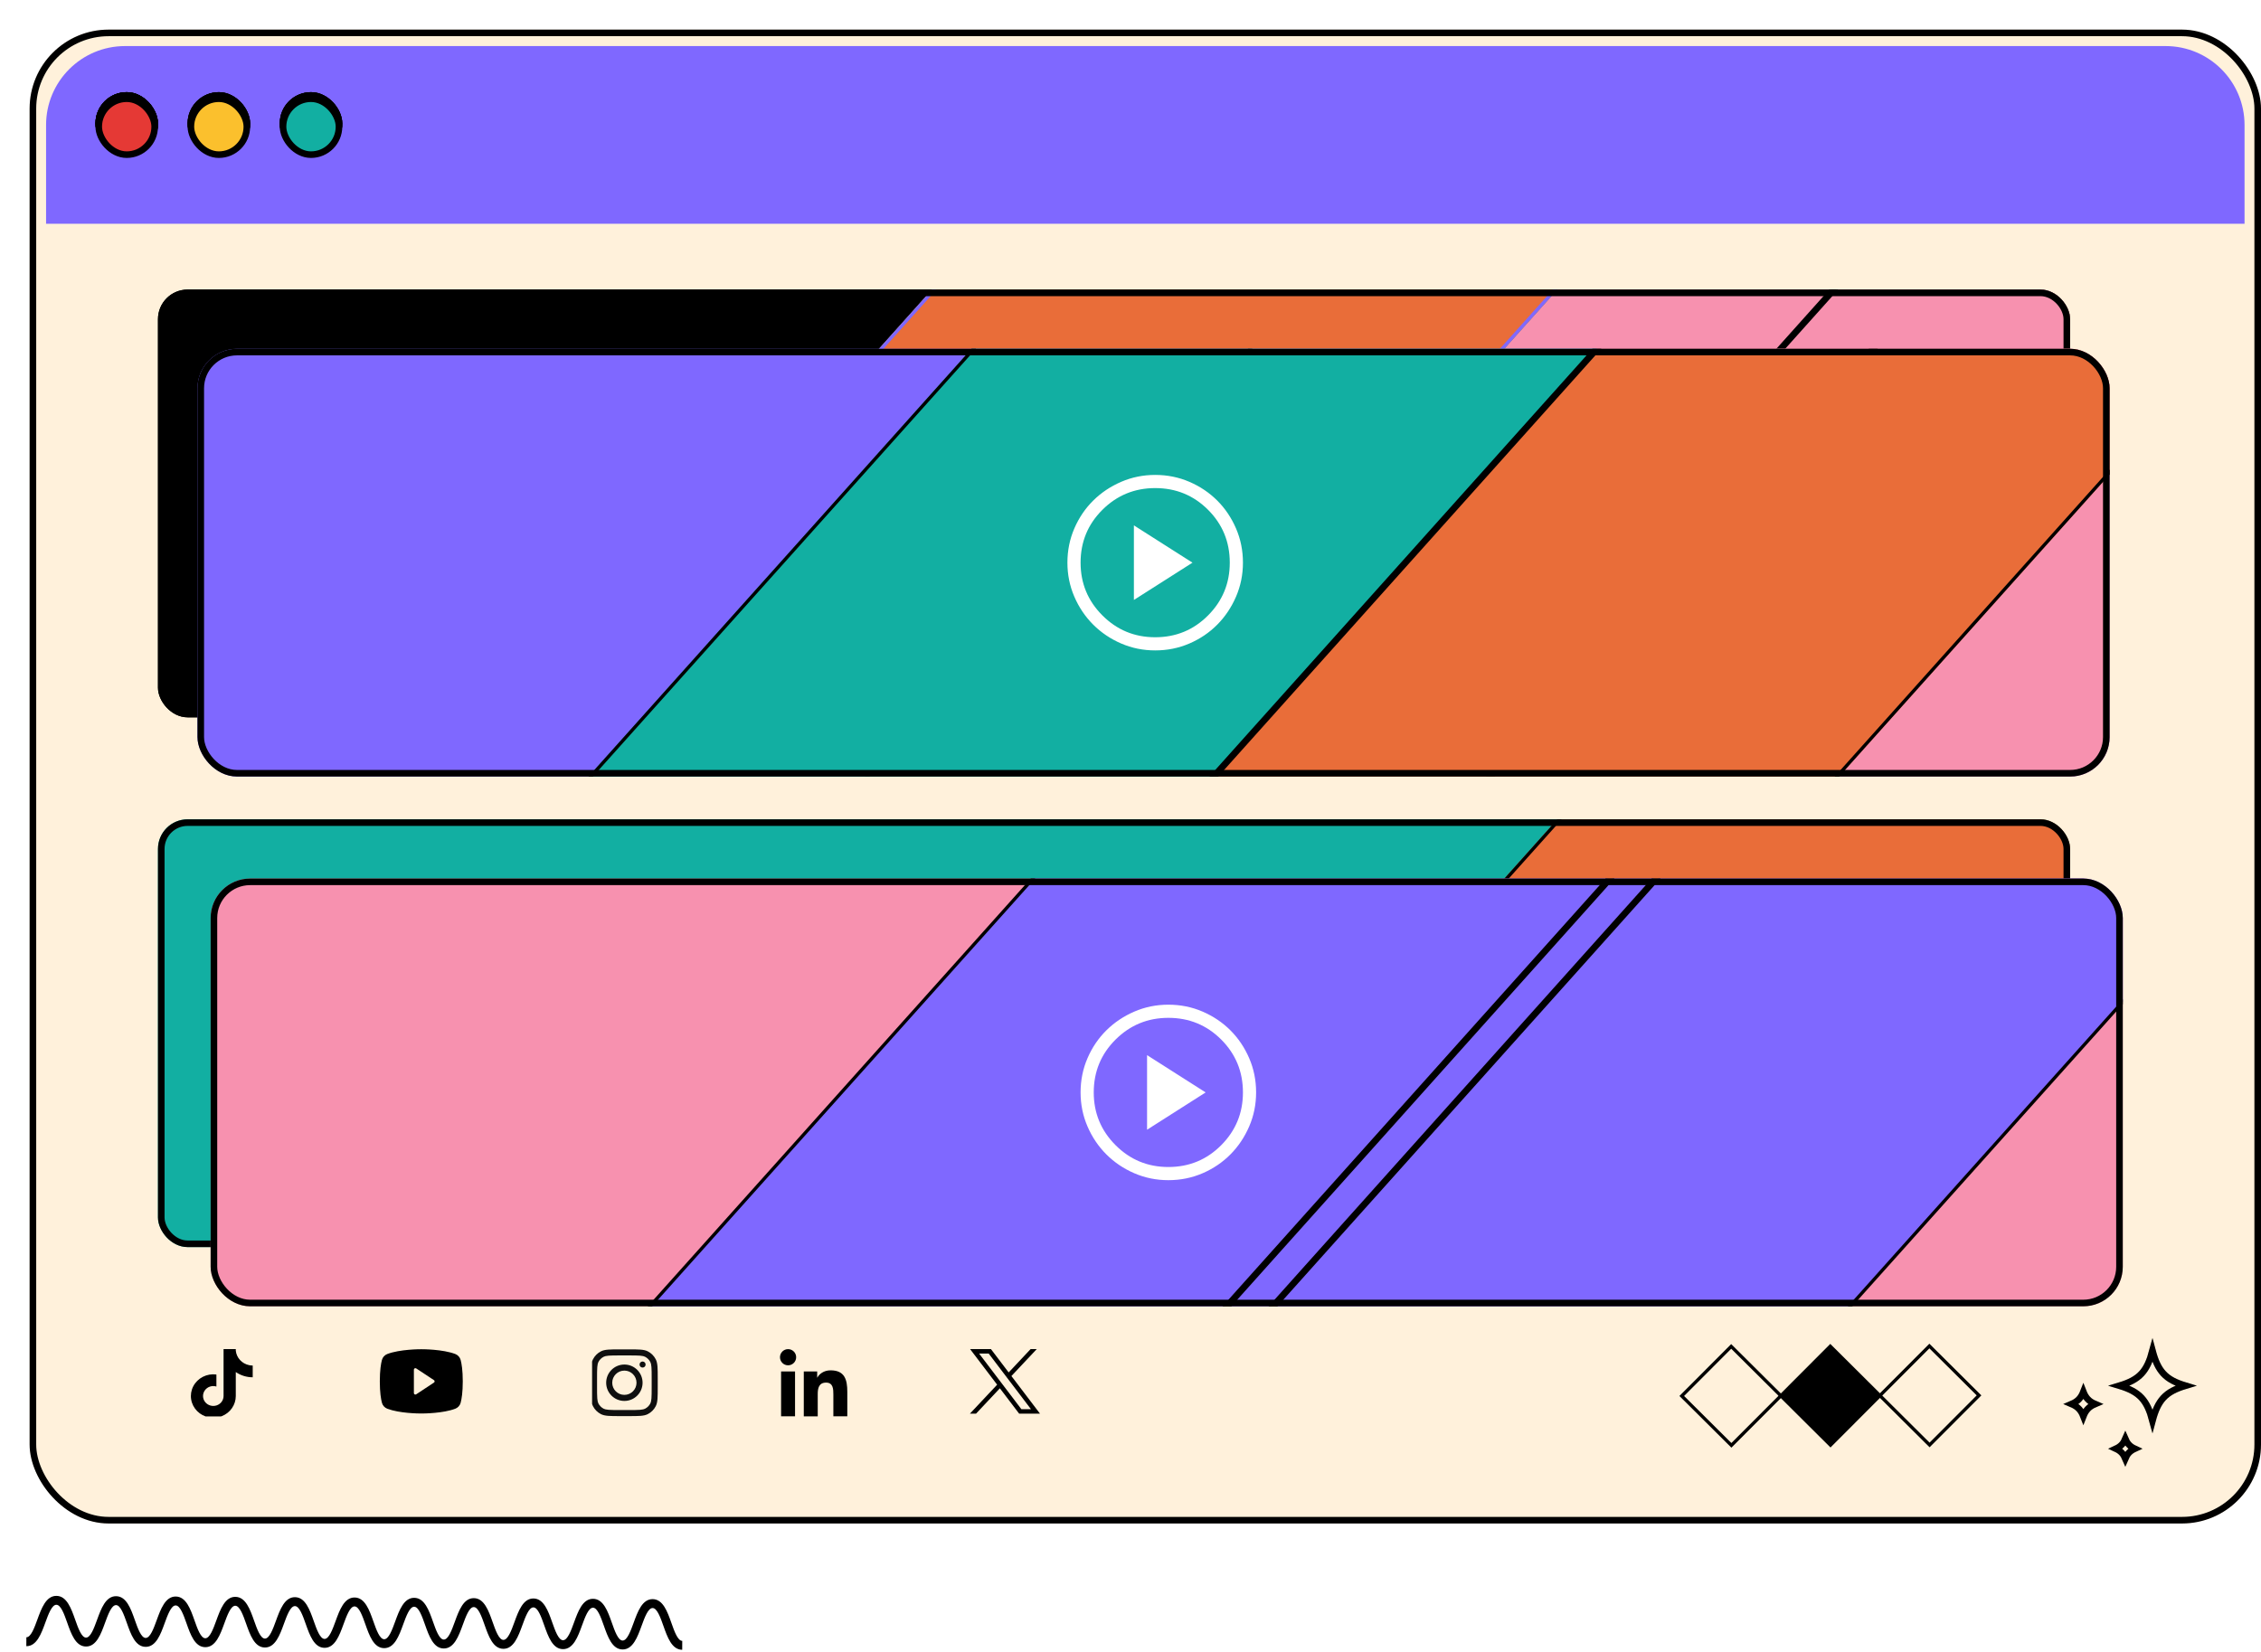 <svg width="687" height="502" viewBox="0 0 687 502" fill="none" xmlns="http://www.w3.org/2000/svg">
<g filter="url(#filter0_d_6686_13742)">
<g clip-path="url(#clip0_6686_13742)">
<rect width="678" height="454" rx="24" fill="#FFF1DB"/>
<path d="M5 29C5 15.745 15.745 5 29 5H649C662.255 5 673 15.745 673 29V59H5V29Z" fill="#7F68FF"/>
<rect x="21" y="20" width="17" height="17" rx="8.5" fill="#E53935"/>
<rect x="21" y="20" width="17" height="17" rx="8.5" stroke="black" stroke-width="2"/>
<rect x="21" y="20" width="17" height="17" rx="8.5" fill="#E53935"/>
<rect x="21" y="20" width="17" height="17" rx="8.5" stroke="black" stroke-width="2"/>
<rect x="77" y="20" width="17" height="17" rx="8.5" fill="#12AFA2"/>
<rect x="77" y="20" width="17" height="17" rx="8.5" fill="#12AFA2"/>
<rect x="77" y="20" width="17" height="17" rx="8.5" stroke="black" stroke-width="2"/>
<rect x="49" y="20" width="17" height="17" rx="8.5" fill="#FBC02D"/>
<rect x="49" y="20" width="17" height="17" rx="8.5" stroke="black" stroke-width="2"/>
<rect x="21" y="20" width="17" height="17" rx="8.5" fill="#E53935"/>
<rect x="21" y="20" width="17" height="17" rx="8.5" stroke="black" stroke-width="2"/>
<rect x="77" y="20" width="17" height="17" rx="8.5" fill="#12AFA2"/>
<rect x="77" y="20" width="17" height="17" rx="8.5" fill="#12AFA2"/>
<rect x="77" y="20" width="17" height="17" rx="8.5" stroke="black" stroke-width="2"/>
<rect x="49" y="20" width="17" height="17" rx="8.5" fill="#FBC02D"/>
<rect x="49" y="20" width="17" height="17" rx="8.5" stroke="black" stroke-width="2"/>
<rect x="21" y="20" width="17" height="17" rx="8.5" fill="#E53935"/>
<rect x="21" y="20" width="17" height="17" rx="8.5" stroke="black" stroke-width="2"/>
<rect x="77" y="20" width="17" height="17" rx="8.5" fill="#12AFA2"/>
<rect x="77" y="20" width="17" height="17" rx="8.5" fill="#12AFA2"/>
<rect x="77" y="20" width="17" height="17" rx="8.5" stroke="black" stroke-width="2"/>
<rect x="49" y="20" width="17" height="17" rx="8.5" fill="#FBC02D"/>
<rect x="49" y="20" width="17" height="17" rx="8.5" stroke="black" stroke-width="2"/>
<rect x="21" y="21" width="17" height="17" rx="8.5" fill="#E53935"/>
<rect x="21" y="21" width="17" height="17" rx="8.5" stroke="black" stroke-width="2"/>
<rect x="77" y="21" width="17" height="17" rx="8.5" fill="#12AFA2"/>
<rect x="77" y="21" width="17" height="17" rx="8.5" fill="#12AFA2"/>
<rect x="77" y="21" width="17" height="17" rx="8.5" stroke="black" stroke-width="2"/>
<rect x="49" y="21" width="17" height="17" rx="8.5" fill="#FBC02D"/>
<rect x="49" y="21" width="17" height="17" rx="8.5" stroke="black" stroke-width="2"/>
<path d="M532.107 415.191L517.082 430.252L501.998 415.249L517.023 400.188L532.107 415.191Z" stroke="black" stroke-miterlimit="10"/>
<path d="M562.217 415.134L547.191 430.195L532.107 415.192L547.132 400.13L562.217 415.134Z" fill="black" stroke="black" stroke-miterlimit="10"/>
<path d="M592.323 415.074L577.297 430.137L562.212 415.133L577.238 400.071L592.323 415.074Z" stroke="black" stroke-miterlimit="10"/>
<g clip-path="url(#clip1_6686_13742)">
<path d="M639.631 431.28C638.924 431.606 638.328 432.007 637.832 432.544C637.392 433.021 637.053 433.581 636.773 434.237C636.493 433.581 636.154 433.021 635.714 432.544C635.218 432.008 634.623 431.606 633.917 431.281C634.623 430.954 635.219 430.553 635.715 430.017C636.155 429.54 636.495 428.98 636.774 428.324C637.054 428.98 637.394 429.54 637.834 430.016C638.329 430.553 638.925 430.954 639.631 431.28Z" stroke="black" stroke-width="2"/>
<path d="M648.334 408.434C649.933 410.165 652.083 411.227 655.062 412.13C652.083 413.032 649.933 414.095 648.334 415.826C646.799 417.488 645.839 419.697 645.028 422.739C644.216 419.697 643.256 417.488 641.721 415.826C640.122 414.095 637.972 413.032 634.993 412.13C637.972 411.227 640.122 410.165 641.721 408.434C643.256 406.771 644.216 404.563 645.028 401.52C645.839 404.563 646.799 406.771 648.334 408.434Z" stroke="black" stroke-width="2"/>
<path d="M648.334 408.434C649.933 410.165 652.083 411.227 655.062 412.13C652.083 413.032 649.933 414.095 648.334 415.826C646.799 417.488 645.839 419.697 645.028 422.739C644.216 419.697 643.256 417.488 641.721 415.826C640.122 414.095 637.972 413.032 634.993 412.13C637.972 411.227 640.122 410.165 641.721 408.434C643.256 406.771 644.216 404.563 645.028 401.52C645.839 404.563 646.799 406.771 648.334 408.434Z" stroke="black" stroke-opacity="0.2" stroke-width="2"/>
<path d="M625.322 416.177C625.932 416.838 626.68 417.314 627.59 417.7C626.68 418.085 625.932 418.562 625.322 419.222C624.77 419.82 624.36 420.538 624.025 421.4C623.691 420.538 623.281 419.82 622.729 419.222C622.119 418.562 621.371 418.085 620.461 417.7C621.371 417.314 622.119 416.838 622.729 416.177C623.281 415.579 623.691 414.861 624.025 413.999C624.36 414.861 624.77 415.579 625.322 416.177Z" stroke="black" stroke-width="2"/>
</g>
<mask id="mask0_6686_13742" style="mask-type:alpha" maskUnits="userSpaceOnUse" x="235" y="92" width="80" height="81">
<rect x="235" y="92.156" width="80" height="80" fill="#D9D9D9"/>
</mask>
<g mask="url(#mask0_6686_13742)">
</g>
<g clip-path="url(#clip2_6686_13742)">
<rect x="39" y="79" width="581" height="130" rx="9" fill="black"/>
<path d="M377.223 58.5H565.881L412.777 229.5H224.119L300.373 144.334L377.223 58.5ZM602.778 229.5H414.12L567.225 58.5H755.883L602.778 229.5Z" fill="#F791AF" stroke="black"/>
<path d="M293 58H483L329 230H139L216 144L293 58Z" fill="#12AFA2"/>
<path d="M293.002 58H483.002L329.002 230H139.002L293.002 58Z" fill="#E96D39"/>
<path d="M293.225 58.5H481.881L328.777 229.5H140.12L293.225 58.5Z" stroke="#7F68FF"/>
<mask id="mask1_6686_13742" style="mask-type:alpha" maskUnits="userSpaceOnUse" x="298" y="112" width="64" height="64">
<rect x="298" y="112" width="64" height="64" fill="white"/>
</mask>
<g mask="url(#mask1_6686_13742)">
<path d="M323.532 155.333L341.332 144L323.532 132.666V155.333ZM329.999 170.666C326.354 170.666 322.91 169.966 319.665 168.566C316.421 167.166 313.588 165.255 311.165 162.833C308.743 160.411 306.832 157.577 305.432 154.333C304.032 151.089 303.332 147.644 303.332 144C303.332 140.311 304.032 136.844 305.432 133.6C306.832 130.355 308.743 127.533 311.165 125.133C313.588 122.733 316.421 120.833 319.665 119.433C322.91 118.033 326.354 117.333 329.999 117.333C333.688 117.333 337.154 118.033 340.399 119.433C343.643 120.833 346.465 122.733 348.865 125.133C351.265 127.533 353.165 130.355 354.565 133.6C355.965 136.844 356.665 140.311 356.665 144C356.665 147.644 355.965 151.089 354.565 154.333C353.165 157.577 351.265 160.411 348.865 162.833C346.465 165.255 343.643 167.166 340.399 168.566C337.154 169.966 333.688 170.666 329.999 170.666ZM329.999 166.666C336.31 166.666 341.665 164.455 346.065 160.033C350.465 155.611 352.665 150.266 352.665 144C352.665 137.689 350.465 132.333 346.065 127.933C341.665 123.533 336.31 121.333 329.999 121.333C323.732 121.333 318.388 123.533 313.965 127.933C309.543 132.333 307.332 137.689 307.332 144C307.332 150.266 309.543 155.611 313.965 160.033C318.388 164.455 323.732 166.666 329.999 166.666Z" fill="white"/>
</g>
</g>
<rect x="40" y="80" width="579" height="128" rx="8" stroke="black" stroke-width="2"/>
<g clip-path="url(#clip3_6686_13742)">
<rect x="51" y="97" width="581" height="130" rx="12" fill="#7F68FF"/>
<path d="M389.223 76.5H577.881L424.777 247.5H236.119L312.373 162.334L389.223 76.5ZM614.778 247.5H426.12L579.225 76.5H767.883L614.778 247.5Z" fill="#F791AF" stroke="black"/>
<path d="M305 76H495L341 248H151L228 162L305 76Z" fill="#12AFA2"/>
<path d="M495.002 76H685.002L531.002 248H341.002L495.002 76Z" fill="#E96D39"/>
<path d="M305.223 76.5H493.881L340.777 247.5H152.119L228.373 162.334L305.223 76.5ZM530.778 247.5H342.12L495.225 76.5H683.883L530.778 247.5Z" stroke="black"/>
<mask id="mask2_6686_13742" style="mask-type:alpha" maskUnits="userSpaceOnUse" x="310" y="130" width="64" height="64">
<rect x="310" y="130" width="64" height="64" fill="white"/>
</mask>
<g mask="url(#mask2_6686_13742)">
<path d="M335.532 173.333L353.332 162L335.532 150.666V173.333ZM341.999 188.666C338.354 188.666 334.91 187.966 331.665 186.566C328.421 185.166 325.588 183.255 323.165 180.833C320.743 178.411 318.832 175.577 317.432 172.333C316.032 169.089 315.332 165.644 315.332 162C315.332 158.311 316.032 154.844 317.432 151.6C318.832 148.355 320.743 145.533 323.165 143.133C325.588 140.733 328.421 138.833 331.665 137.433C334.91 136.033 338.354 135.333 341.999 135.333C345.688 135.333 349.154 136.033 352.399 137.433C355.643 138.833 358.465 140.733 360.865 143.133C363.265 145.533 365.165 148.355 366.565 151.6C367.965 154.844 368.665 158.311 368.665 162C368.665 165.644 367.965 169.089 366.565 172.333C365.165 175.577 363.265 178.411 360.865 180.833C358.465 183.255 355.643 185.166 352.399 186.566C349.154 187.966 345.688 188.666 341.999 188.666ZM341.999 184.666C348.31 184.666 353.665 182.455 358.065 178.033C362.465 173.611 364.665 168.266 364.665 162C364.665 155.689 362.465 150.333 358.065 145.933C353.665 141.533 348.31 139.333 341.999 139.333C335.732 139.333 330.388 141.533 325.965 145.933C321.543 150.333 319.332 155.689 319.332 162C319.332 168.266 321.543 173.611 325.965 178.033C330.388 182.455 335.732 184.666 341.999 184.666Z" fill="white"/>
</g>
</g>
<rect x="52" y="98" width="579" height="128" rx="11" stroke="black" stroke-width="2"/>
<g clip-path="url(#clip4_6686_13742)">
<rect x="39" y="240" width="581" height="130" rx="9" fill="#12AFA2"/>
<path d="M483 219H673L519 391H329L483 219Z" fill="#E96D39"/>
<path d="M330.119 390.5L483.223 219.5H671.881L518.777 390.5H330.119Z" stroke="black"/>
<mask id="mask3_6686_13742" style="mask-type:alpha" maskUnits="userSpaceOnUse" x="298" y="273" width="64" height="64">
<rect x="298" y="273" width="64" height="64" fill="white"/>
</mask>
<g mask="url(#mask3_6686_13742)">
<path d="M323.532 316.333L341.332 305L323.532 293.666V316.333ZM329.999 331.666C326.354 331.666 322.91 330.966 319.665 329.566C316.421 328.166 313.588 326.255 311.165 323.833C308.743 321.411 306.832 318.577 305.432 315.333C304.032 312.089 303.332 308.644 303.332 305C303.332 301.311 304.032 297.844 305.432 294.6C306.832 291.355 308.743 288.533 311.165 286.133C313.588 283.733 316.421 281.833 319.665 280.433C322.91 279.033 326.354 278.333 329.999 278.333C333.688 278.333 337.154 279.033 340.399 280.433C343.643 281.833 346.465 283.733 348.865 286.133C351.265 288.533 353.165 291.355 354.565 294.6C355.965 297.844 356.665 301.311 356.665 305C356.665 308.644 355.965 312.089 354.565 315.333C353.165 318.577 351.265 321.411 348.865 323.833C346.465 326.255 343.643 328.166 340.399 329.566C337.154 330.966 333.688 331.666 329.999 331.666ZM329.999 327.666C336.31 327.666 341.665 325.455 346.065 321.033C350.465 316.611 352.665 311.266 352.665 305C352.665 298.689 350.465 293.333 346.065 288.933C341.665 284.533 336.31 282.333 329.999 282.333C323.732 282.333 318.388 284.533 313.965 288.933C309.543 293.333 307.332 298.689 307.332 305C307.332 311.266 309.543 316.611 313.965 321.033C318.388 325.455 323.732 327.666 329.999 327.666Z" fill="white"/>
</g>
</g>
<rect x="40" y="241" width="579" height="128" rx="8" stroke="black" stroke-width="2"/>
<g clip-path="url(#clip5_6686_13742)">
<rect x="55" y="258" width="581" height="130" rx="12" fill="#F791AF"/>
<path d="M513.223 237.5H687.881L534.777 408.5H360.119L513.223 237.5ZM358.777 408.5H346.119L499.223 237.5H511.881L358.777 408.5ZM497.881 237.5L344.777 408.5H170.119L323.223 237.5H497.881Z" fill="#7F68FF" stroke="black"/>
<mask id="mask4_6686_13742" style="mask-type:alpha" maskUnits="userSpaceOnUse" x="314" y="291" width="64" height="64">
<rect x="314" y="291" width="64" height="64" fill="white"/>
</mask>
<g mask="url(#mask4_6686_13742)">
<path d="M339.532 334.333L357.332 323L339.532 311.666V334.333ZM345.999 349.666C342.354 349.666 338.91 348.966 335.665 347.566C332.421 346.166 329.588 344.255 327.165 341.833C324.743 339.411 322.832 336.577 321.432 333.333C320.032 330.089 319.332 326.644 319.332 323C319.332 319.311 320.032 315.844 321.432 312.6C322.832 309.355 324.743 306.533 327.165 304.133C329.588 301.733 332.421 299.833 335.665 298.433C338.91 297.033 342.354 296.333 345.999 296.333C349.688 296.333 353.154 297.033 356.399 298.433C359.643 299.833 362.465 301.733 364.865 304.133C367.265 306.533 369.165 309.355 370.565 312.6C371.965 315.844 372.665 319.311 372.665 323C372.665 326.644 371.965 330.089 370.565 333.333C369.165 336.577 367.265 339.411 364.865 341.833C362.465 344.255 359.643 346.166 356.399 347.566C353.154 348.966 349.688 349.666 345.999 349.666ZM345.999 345.666C352.31 345.666 357.665 343.455 362.065 339.033C366.465 334.611 368.665 329.266 368.665 323C368.665 316.689 366.465 311.333 362.065 306.933C357.665 302.533 352.31 300.333 345.999 300.333C339.732 300.333 334.388 302.533 329.965 306.933C325.543 311.333 323.332 316.689 323.332 323C323.332 329.266 325.543 334.611 329.965 339.033C334.388 343.455 339.732 345.666 345.999 345.666Z" fill="white"/>
</g>
</g>
<rect x="56" y="259" width="579" height="128" rx="11" stroke="black" stroke-width="2"/>
<g clip-path="url(#clip6_6686_13742)">
<path d="M66.706 405.89C65.629 405.667 64.655 405.117 63.924 404.32C63.193 403.523 62.744 402.521 62.642 401.46V401H58.93V415.267C58.927 415.899 58.721 416.514 58.339 417.026C57.957 417.538 57.419 417.922 56.8 418.122C56.182 418.323 55.514 418.331 54.891 418.145C54.267 417.959 53.719 417.589 53.325 417.086C52.923 416.575 52.701 415.954 52.689 415.312C52.678 414.67 52.878 414.041 53.26 413.517C53.642 412.992 54.187 412.599 54.815 412.395C55.444 412.191 56.123 412.185 56.755 412.38V408.728C55.346 408.539 53.912 408.781 52.652 409.421C51.393 410.061 50.372 411.066 49.731 412.295C49.09 413.525 48.863 414.917 49.08 416.278C49.297 417.639 49.948 418.9 50.942 419.885C51.889 420.824 53.105 421.468 54.432 421.736C55.76 422.003 57.139 421.881 58.395 421.385C59.65 420.89 60.725 420.044 61.482 418.954C62.238 417.864 62.642 416.581 62.642 415.268V407.978C64.143 409.017 65.942 409.574 67.786 409.571V405.999C67.423 405.999 67.061 405.963 66.706 405.89Z" fill="black"/>
</g>
<g clip-path="url(#clip7_6686_13742)">
<path d="M130.973 404.322C130.867 403.911 130.663 403.532 130.379 403.215C130.095 402.899 129.74 402.653 129.341 402.499C125.485 401.031 119.344 401.043 119.009 401.045C118.674 401.043 112.533 401.031 108.676 402.499C108.278 402.653 107.922 402.899 107.638 403.215C107.355 403.532 107.151 403.911 107.044 404.322C106.753 405.429 106.406 407.453 106.406 410.81C106.406 414.168 106.753 416.192 107.044 417.299C107.151 417.709 107.355 418.089 107.638 418.405C107.922 418.722 108.278 418.968 108.676 419.122C112.368 420.527 118.153 420.576 118.935 420.576C119.005 420.576 119.013 420.576 119.083 420.576C119.865 420.576 125.65 420.527 129.341 419.122C129.74 418.968 130.095 418.722 130.379 418.405C130.663 418.089 130.867 417.709 130.973 417.299C131.264 416.192 131.611 414.168 131.611 410.81C131.611 407.453 131.264 405.429 130.973 404.322ZM122.859 411.181L117.458 414.749C117.39 414.794 117.312 414.819 117.23 414.823C117.149 414.827 117.068 414.809 116.996 414.771C116.924 414.733 116.864 414.676 116.822 414.607C116.78 414.538 116.758 414.459 116.758 414.378V407.243C116.758 407.162 116.78 407.083 116.822 407.014C116.864 406.944 116.924 406.888 116.996 406.85C117.068 406.812 117.149 406.794 117.23 406.797C117.312 406.801 117.39 406.827 117.458 406.872L122.859 410.439C122.921 410.48 122.971 410.535 123.006 410.6C123.041 410.665 123.06 410.737 123.06 410.81C123.06 410.884 123.041 410.956 123.006 411.021C122.971 411.086 122.921 411.141 122.859 411.181Z" fill="black"/>
</g>
<g clip-path="url(#clip8_6686_13742)">
<path fill-rule="evenodd" clip-rule="evenodd" d="M180.715 416.759C183.77 416.759 186.247 414.283 186.247 411.228C186.247 408.173 183.77 405.696 180.715 405.696C177.66 405.696 175.184 408.173 175.184 411.228C175.184 414.283 177.66 416.759 180.715 416.759ZM180.715 414.916C182.752 414.916 184.403 413.264 184.403 411.228C184.403 409.191 182.752 407.54 180.715 407.54C178.678 407.54 177.027 409.191 177.027 411.228C177.027 413.264 178.678 414.916 180.715 414.916Z" fill="#0F0F0F"/>
<path d="M186.246 404.774C185.737 404.774 185.324 405.187 185.324 405.696C185.324 406.206 185.737 406.618 186.246 406.618C186.755 406.618 187.168 406.206 187.168 405.696C187.168 405.187 186.755 404.774 186.246 404.774Z" fill="#0F0F0F"/>
<path fill-rule="evenodd" clip-rule="evenodd" d="M171.173 404.107C170.57 405.29 170.57 406.839 170.57 409.937V412.519C170.57 415.617 170.57 417.166 171.173 418.349C171.704 419.39 172.55 420.236 173.591 420.766C174.774 421.369 176.323 421.369 179.421 421.369H182.002C185.1 421.369 186.649 421.369 187.832 420.766C188.873 420.236 189.719 419.39 190.25 418.349C190.853 417.166 190.853 415.617 190.853 412.519V409.937C190.853 406.839 190.853 405.29 190.25 404.107C189.719 403.066 188.873 402.22 187.832 401.69C186.649 401.087 185.1 401.087 182.002 401.087H179.421C176.323 401.087 174.774 401.087 173.591 401.69C172.55 402.22 171.704 403.066 171.173 404.107ZM182.002 402.931H179.421C177.841 402.931 176.768 402.932 175.938 403C175.129 403.066 174.716 403.186 174.428 403.333C173.734 403.686 173.17 404.25 172.816 404.944C172.669 405.233 172.549 405.646 172.483 406.454C172.416 407.284 172.414 408.358 172.414 409.937V412.519C172.414 414.098 172.416 415.172 172.483 416.002C172.549 416.81 172.669 417.224 172.816 417.512C173.17 418.206 173.734 418.77 174.428 419.123C174.716 419.27 175.129 419.39 175.938 419.456C176.768 419.524 177.841 419.525 179.421 419.525H182.002C183.582 419.525 184.655 419.524 185.485 419.456C186.294 419.39 186.707 419.27 186.995 419.123C187.689 418.77 188.253 418.206 188.607 417.512C188.754 417.224 188.874 416.81 188.94 416.002C189.007 415.172 189.009 414.098 189.009 412.519V409.937C189.009 408.358 189.007 407.284 188.94 406.454C188.874 405.646 188.754 405.233 188.607 404.944C188.253 404.25 187.689 403.686 186.995 403.333C186.707 403.186 186.294 403.066 185.485 403C184.655 402.932 183.582 402.931 182.002 402.931Z" fill="#0F0F0F"/>
</g>
<g clip-path="url(#clip9_6686_13742)">
<path d="M230.455 401.017C229.096 401.017 227.996 402.118 227.996 403.474C227.996 404.831 229.096 405.932 230.455 405.932C231.81 405.932 232.912 404.831 232.912 403.474C232.912 402.118 231.81 401.017 230.455 401.017Z" fill="black"/>
<path d="M232.572 407.797H228.332V421.437H232.572V407.797Z" fill="black"/>
<path d="M243.365 407.458C241.303 407.458 239.92 408.589 239.354 409.661H239.297V407.797H235.231H235.23V421.438H239.466V414.69C239.466 412.911 239.805 411.187 242.011 411.187C244.185 411.187 244.214 413.222 244.214 414.804V421.437H248.45V413.956C248.45 410.283 247.658 407.458 243.365 407.458Z" fill="black"/>
</g>
<path d="M288.497 402.35H291.407L304.26 419.271H301.349L288.497 402.35ZM285.759 401L293.979 411.822L285.707 420.621H287.569L294.811 412.917L300.663 420.621H306.998L298.315 409.19L306.015 401H304.153L297.483 408.095L292.094 401H285.759Z" fill="black"/>
</g>
<rect x="1" y="1" width="676" height="452" rx="23" stroke="black" stroke-width="2"/>
</g>
<path d="M17.141 485C20.295 485.017 21.647 488.847 22.841 492.225C23.743 494.781 24.766 497.679 26.143 497.687C27.519 497.695 28.57 494.808 29.498 492.262C30.723 488.896 32.113 485.082 35.266 485.1C38.422 485.117 39.773 488.945 40.965 492.324C41.867 494.881 42.89 497.778 44.266 497.785C45.642 497.793 46.693 494.908 47.619 492.362C48.845 488.996 50.234 485.183 53.389 485.198C56.542 485.216 57.894 489.045 59.085 492.425C59.986 494.981 61.009 497.876 62.383 497.884C63.758 497.891 64.809 495.007 65.735 492.461C66.961 489.096 68.349 485.281 71.503 485.298C74.657 485.315 76.007 489.145 77.199 492.523C78.102 495.079 79.125 497.977 80.501 497.984C81.875 497.991 82.926 495.105 83.853 492.559C85.078 489.194 86.467 485.379 89.621 485.397C92.775 485.414 94.127 489.243 95.319 492.621C96.221 495.18 97.243 498.075 98.619 498.084C99.994 498.091 101.045 495.205 101.973 492.659C103.198 489.294 104.586 485.479 107.741 485.496C110.894 485.514 112.245 489.343 113.437 492.722C114.338 495.278 115.361 498.174 116.735 498.182C118.11 498.189 119.161 495.303 120.087 492.757C121.313 489.393 122.701 485.578 125.855 485.595C129.009 485.612 130.361 489.442 131.553 492.821C132.454 495.376 133.477 498.275 134.851 498.282C136.226 498.289 137.277 495.403 138.203 492.857C139.429 489.493 140.817 485.677 143.973 485.695C147.125 485.71 148.475 489.541 149.666 492.919C150.569 495.476 151.59 498.373 152.965 498.381C154.339 498.388 155.389 495.503 156.315 492.957C157.541 489.591 158.93 485.776 162.085 485.793C165.237 485.811 166.587 489.64 167.778 493.02C168.681 495.576 169.701 498.471 171.077 498.48C172.45 498.487 173.501 495.601 174.426 493.056C175.651 489.689 177.039 485.876 180.194 485.893C183.347 485.91 184.698 489.74 185.889 493.119C186.79 495.674 187.811 498.572 189.185 498.578C190.559 498.586 191.61 495.701 192.537 493.155C193.761 489.789 195.15 485.974 198.305 485.992C201.458 486.008 202.81 489.84 204.001 493.218C204.903 495.774 205.925 498.67 207.301 498.679L207.287 501.385C204.133 501.369 202.782 497.539 201.589 494.161C200.689 491.605 199.666 488.707 198.291 488.698C196.917 488.693 195.866 491.577 194.938 494.124C193.714 497.489 192.325 501.303 189.171 501.287C186.018 501.268 184.667 497.44 183.478 494.061C182.575 491.504 181.554 488.609 180.181 488.6C178.806 488.593 177.755 491.479 176.829 494.023C175.603 497.39 174.215 501.205 171.062 501.187C167.91 501.17 166.558 497.341 165.366 493.962C164.466 491.406 163.445 488.509 162.07 488.502C160.695 488.494 159.645 491.381 158.718 493.925C157.493 497.291 156.103 501.105 152.951 501.089C149.798 501.072 148.446 497.24 147.255 493.862C146.354 491.306 145.333 488.409 143.958 488.401C142.583 488.395 141.533 491.281 140.606 493.827C139.381 497.191 137.991 501.006 134.838 500.989C131.685 500.972 130.334 497.142 129.142 493.764C128.239 491.207 127.217 488.311 125.842 488.303C124.467 488.296 123.417 491.181 122.49 493.726C121.265 497.093 119.875 500.908 116.722 500.889C113.567 500.872 112.217 497.044 111.025 493.664C110.123 491.108 109.101 488.211 107.727 488.204C106.351 488.196 105.301 491.083 104.374 493.628C103.149 496.995 101.759 500.808 98.606 500.791C95.451 500.774 94.099 496.944 92.907 493.566C92.006 491.009 90.983 488.112 89.607 488.105C88.233 488.098 87.182 490.982 86.255 493.529C85.03 496.894 83.641 500.708 80.486 500.691C77.333 500.675 75.981 496.844 74.789 493.466C73.887 490.91 72.865 488.014 71.489 488.005C70.115 487.998 69.065 490.884 68.138 493.43C66.913 496.795 65.523 500.61 62.37 500.592C59.217 500.575 57.866 496.746 56.674 493.368C55.772 490.811 54.75 487.914 53.375 487.907C51.999 487.898 50.949 490.785 50.022 493.33C48.797 496.697 47.407 500.51 44.253 500.494C41.098 500.475 39.746 496.647 38.554 493.267C37.651 490.711 36.629 487.816 35.253 487.807C33.877 487.8 32.826 490.684 31.899 493.232C30.674 496.596 29.285 500.411 26.13 500.394C22.975 500.377 21.622 496.547 20.43 493.169C19.527 490.613 18.505 487.715 17.126 487.708C15.75 487.699 14.698 490.586 13.77 493.134C12.543 496.498 11.154 500.312 7.998 500.294L8.011 497.587C9.389 497.594 10.441 494.71 11.367 492.162C12.594 488.798 13.985 484.983 17.141 485Z" fill="black"/>
<defs>
<filter id="filter0_d_6686_13742" x="0" y="0" width="687" height="463" filterUnits="userSpaceOnUse" color-interpolation-filters="sRGB">
<feFlood flood-opacity="0" result="BackgroundImageFix"/>
<feColorMatrix in="SourceAlpha" type="matrix" values="0 0 0 0 0 0 0 0 0 0 0 0 0 0 0 0 0 0 127 0" result="hardAlpha"/>
<feOffset dx="9" dy="9"/>
<feComposite in2="hardAlpha" operator="out"/>
<feColorMatrix type="matrix" values="0 0 0 0 0 0 0 0 0 0 0 0 0 0 0 0 0 0 1 0"/>
<feBlend mode="normal" in2="BackgroundImageFix" result="effect1_dropShadow_6686_13742"/>
<feBlend mode="normal" in="SourceGraphic" in2="effect1_dropShadow_6686_13742" result="shape"/>
</filter>
<clipPath id="clip0_6686_13742">
<rect width="678" height="454" rx="24" fill="white"/>
</clipPath>
<clipPath id="clip1_6686_13742">
<rect width="42" height="41" fill="white" transform="translate(617 397)"/>
</clipPath>
<clipPath id="clip2_6686_13742">
<rect x="39" y="79" width="581" height="130" rx="9" fill="white"/>
</clipPath>
<clipPath id="clip3_6686_13742">
<rect x="51" y="97" width="581" height="130" rx="12" fill="white"/>
</clipPath>
<clipPath id="clip4_6686_13742">
<rect x="39" y="240" width="581" height="130" rx="9" fill="white"/>
</clipPath>
<clipPath id="clip5_6686_13742">
<rect x="55" y="258" width="581" height="130" rx="12" fill="white"/>
</clipPath>
<clipPath id="clip6_6686_13742">
<rect width="18.786" height="20.456" fill="white" transform="translate(49 401)"/>
</clipPath>
<clipPath id="clip7_6686_13742">
<rect width="28.806" height="19.621" fill="white" transform="translate(104.941 401)"/>
</clipPath>
<clipPath id="clip8_6686_13742">
<rect width="20.039" height="20.456" fill="white" transform="translate(170.902 401)"/>
</clipPath>
<clipPath id="clip9_6686_13742">
<rect width="20.456" height="20.456" fill="white" transform="translate(228.098 401)"/>
</clipPath>
</defs>
</svg>
